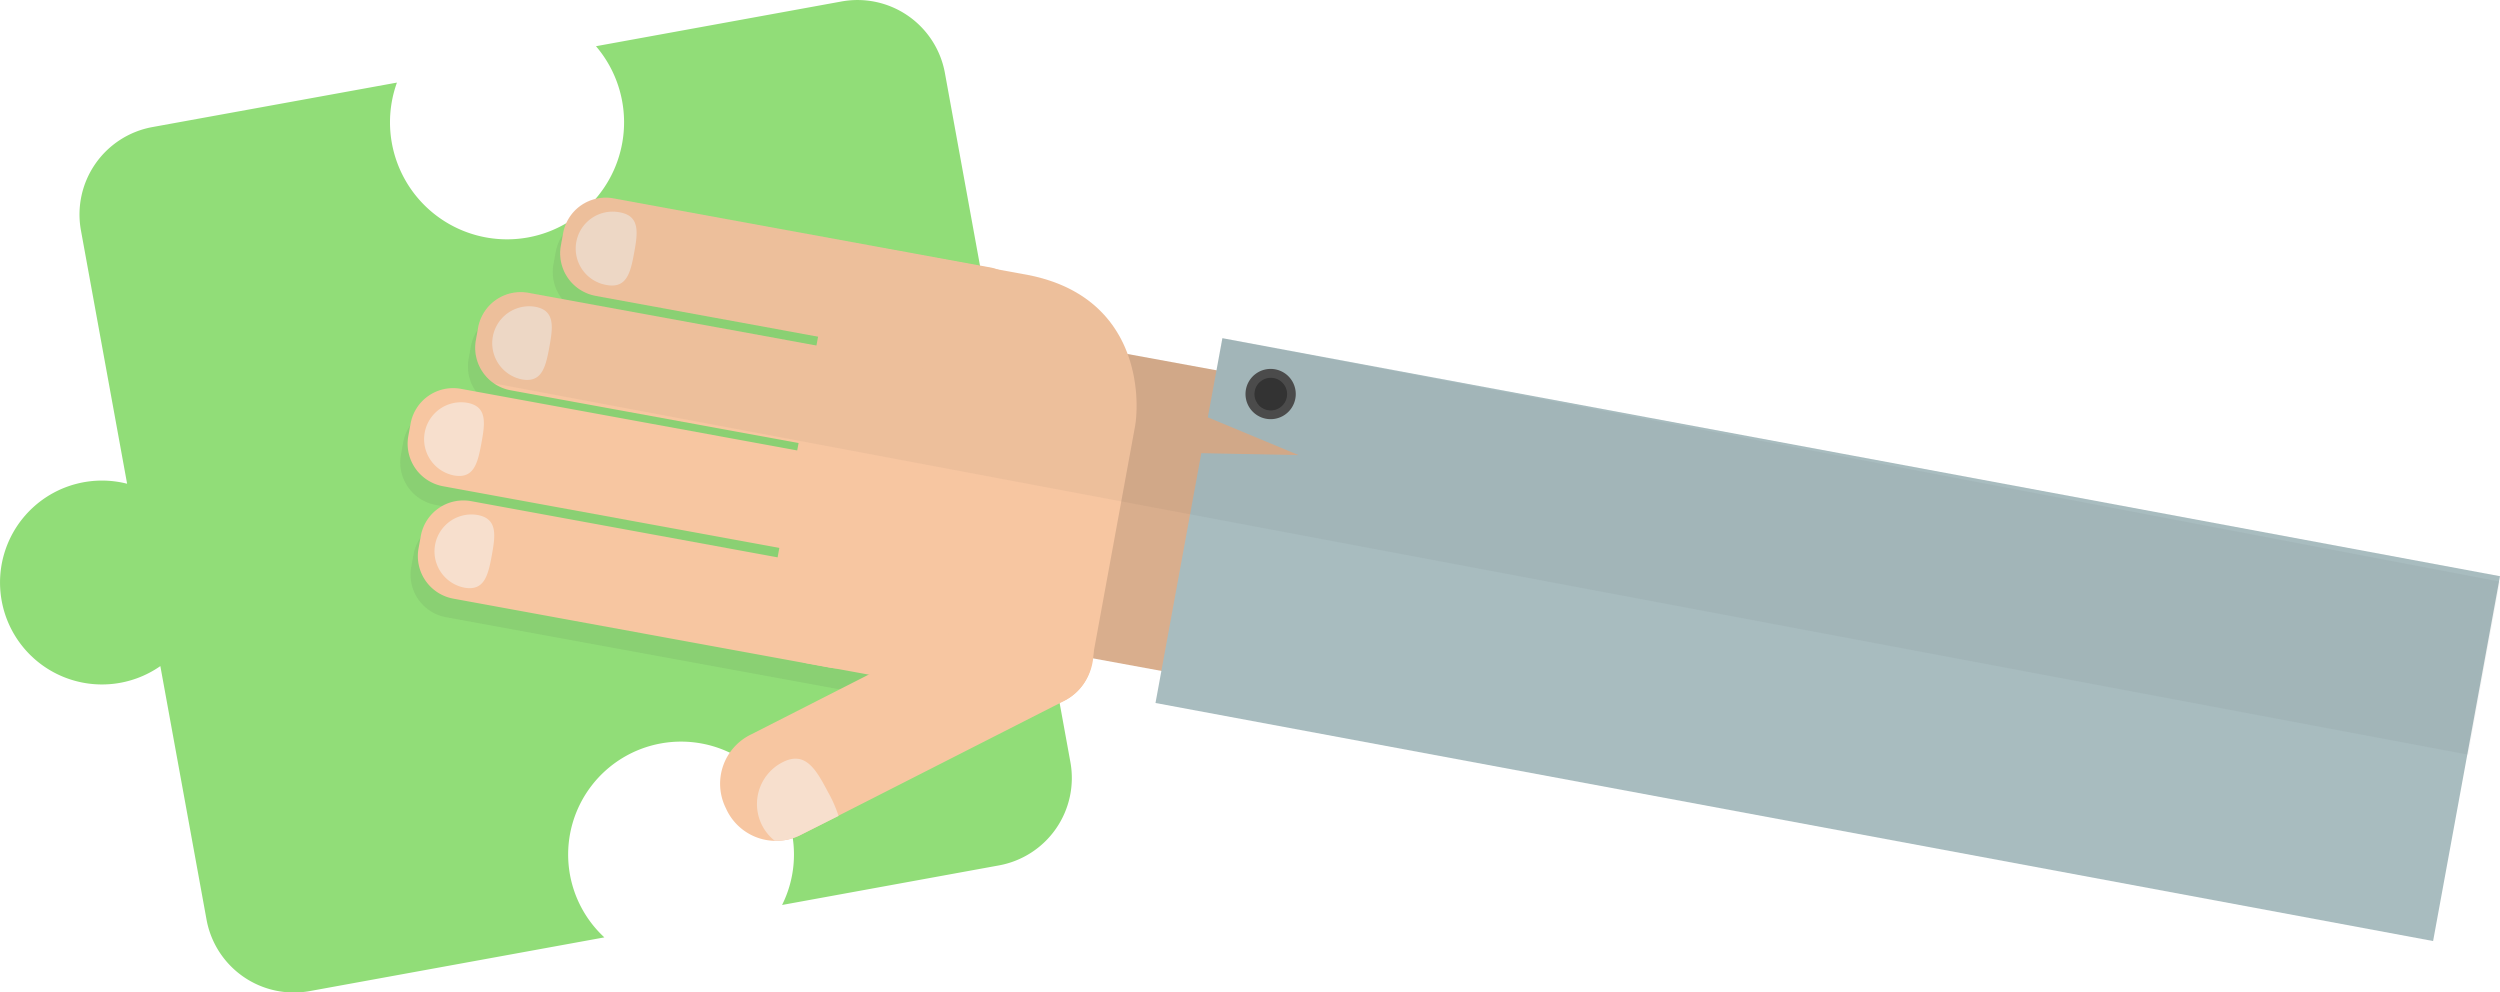 <svg xmlns="http://www.w3.org/2000/svg" viewBox="0 0 635.68 252.36"><defs><style>.cls-1{fill:#91dd78;}.cls-2,.cls-8,.cls-9{fill:#333;}.cls-2{opacity:0.08;}.cls-3{fill:#d9ae8d;}.cls-4{fill:#f7c6a1;}.cls-5{fill:#f7dfcd;}.cls-6{fill:#a8bcbf;}.cls-7{fill:#4d4d4d;}.cls-9{opacity:0.05;}</style></defs><title>Eszköz 1</title><g id="Réteg_2" data-name="Réteg 2"><g id="Isolation_Mode" data-name="Isolation Mode"><path class="cls-1" d="M214,.37,151.54,11.75A29.76,29.76,0,1,1,100.93,21L38.75,32.31A22.59,22.59,0,0,0,20.58,58.58L32.32,123a25.92,25.92,0,1,0,8.45,46.37l11.74,64.43A22.59,22.59,0,0,0,78.79,252l74.88-13.65a28.71,28.71,0,1,1,45.19-8.24L254,220.05a22.59,22.59,0,0,0,18.17-26.27L240.26,18.54A22.59,22.59,0,0,0,214,.37Z"/><path class="cls-2" d="M266.61,124.69,237.05,70.38l-83-15.21A11,11,0,0,0,141.32,64l-.59,3.23A11,11,0,0,0,149.53,80l56.6,10.37-.29,1.61-.13.68L132.5,79.19A11,11,0,0,0,119.75,88l-.59,3.24a11.06,11.06,0,0,0-.16,1.46c0,.12,0,.24,0,.36a10.91,10.91,0,0,0,.06,1.36s0,0,0,.07a10.69,10.69,0,0,0,.27,1.4l.08.29a11,11,0,0,0,.44,1.29l0,0a11,11,0,0,0,.67,1.3l.1.17a10.92,10.92,0,0,0,.83,1.17h0a11.08,11.08,0,0,0,1,1.1l.09.08a10.92,10.92,0,0,0,1.16.92h0A10.89,10.89,0,0,0,128,104l73.21,13.42-.34,1.88-85.59-15.69a11,11,0,0,0-12.74,8.8l-.59,3.23a11,11,0,0,0,8.79,12.74l85.59,15.69-.43,2.36-78-14.29a11,11,0,0,0-12.74,8.8l-.59,3.24a11,11,0,0,0,8.8,12.75l95.85,17.57h0l9.8,1.8-29.91,15.21a13.85,13.85,0,0,0-4.68,3.69l73.17-39.82A22.59,22.59,0,0,0,266.61,124.69Z"/><rect class="cls-3" x="279.7" y="90.86" width="77.71" height="88.98" transform="translate(127.99 424.28) rotate(-79.61)"/><path class="cls-4" d="M260.77,69.8c29.39,5.39,29.07,31.86,27.82,38.7l-11.11,60.6a12.6,12.6,0,0,1-14.67,10.12l-57.23-10.49a12.59,12.59,0,0,1-10.12-14.66l14.8-80.72a12.6,12.6,0,0,1,14.66-10.12Z"/><path class="cls-4" d="M215.61,145a11,11,0,0,1,8.8,12.75l-.59,3.23a11,11,0,0,1-12.75,8.8l-95.85-17.57a11,11,0,0,1-8.8-12.75l.59-3.24a11,11,0,0,1,12.74-8.8Z"/><path class="cls-5" d="M121.44,130.95c5.1.94,4.55,5.11,3.62,10.21s-1.9,9.2-7,8.26a9.39,9.39,0,0,1,3.39-18.47Z"/><path class="cls-4" d="M213,116.42a11,11,0,0,1,8.8,12.75l-.59,3.23a11,11,0,0,1-12.75,8.8l-95.85-17.57a11,11,0,0,1-8.79-12.74l.59-3.23a11,11,0,0,1,12.74-8.8Z"/><path class="cls-5" d="M118.81,102.42c5.1.93,4.55,5.11,3.61,10.21s-1.9,9.2-7,8.26a9.39,9.39,0,0,1,3.39-18.47Z"/><path class="cls-4" d="M230.23,92a11,11,0,0,1,8.8,12.75l-.59,3.24a11,11,0,0,1-12.75,8.8L129.84,99.24A11,11,0,0,1,121,86.49l.59-3.24a11,11,0,0,1,12.75-8.8Z"/><path class="cls-5" d="M136.07,78c5.1.93,4.55,5.11,3.62,10.21s-1.9,9.2-7,8.26A9.39,9.39,0,0,1,136.07,78Z"/><path class="cls-4" d="M251.8,68a11,11,0,0,1,8.8,12.75L260,84a11,11,0,0,1-12.75,8.8L151.41,75.22a11,11,0,0,1-8.8-12.75l.59-3.23A11,11,0,0,1,156,50.44Z"/><path class="cls-5" d="M157.64,54c5.1.94,4.55,5.11,3.62,10.21s-1.9,9.2-7,8.26A9.39,9.39,0,1,1,157.64,54Z"/><path class="cls-4" d="M257.8,152.75a13.91,13.91,0,0,1,18.57,6.49l.29.62a13.91,13.91,0,0,1-6.49,18.57l-66.83,34a13.91,13.91,0,0,1-18.57-6.49l-.29-.62A13.91,13.91,0,0,1,191,186.74Z"/><path class="cls-5" d="M193.85,210a11.87,11.87,0,0,0,3.15,3.79,13.77,13.77,0,0,0,6.34-1.37l9.88-4.95a33.56,33.56,0,0,0-2.76-6.22c-3.07-5.83-5.8-10.43-11.62-7.36A11.93,11.93,0,0,0,193.85,210Z"/><polygon class="cls-6" points="635.68 146.51 618.67 239.28 293.81 178.75 305.46 115.23 330.2 115.72 307.12 106.12 310.82 85.99 635.68 146.51"/><path class="cls-7" d="M324.25,93.91A6.39,6.39,0,1,1,316.81,99,6.39,6.39,0,0,1,324.25,93.91Z"/><circle class="cls-8" cx="323.1" cy="100.2" r="4.15" transform="translate(166.35 399.97) rotate(-79.62)"/><path class="cls-9" d="M143.21,59.24l-.59,3.23a11,11,0,0,0,8.8,12.75L208,85.59l-.42,2.28L134.38,74.45a11,11,0,0,0-12.75,8.8L121,86.49a11,11,0,0,0,4.59,11l502,94.41,8.06-44L310.82,86l-1.5,8.16L286.72,90c-3.18-8.62-10.41-17.36-26-20.21l-7.3-1.34A10.85,10.85,0,0,0,251.8,68L156,50.44A11,11,0,0,0,143.21,59.24Z"/></g></g></svg>